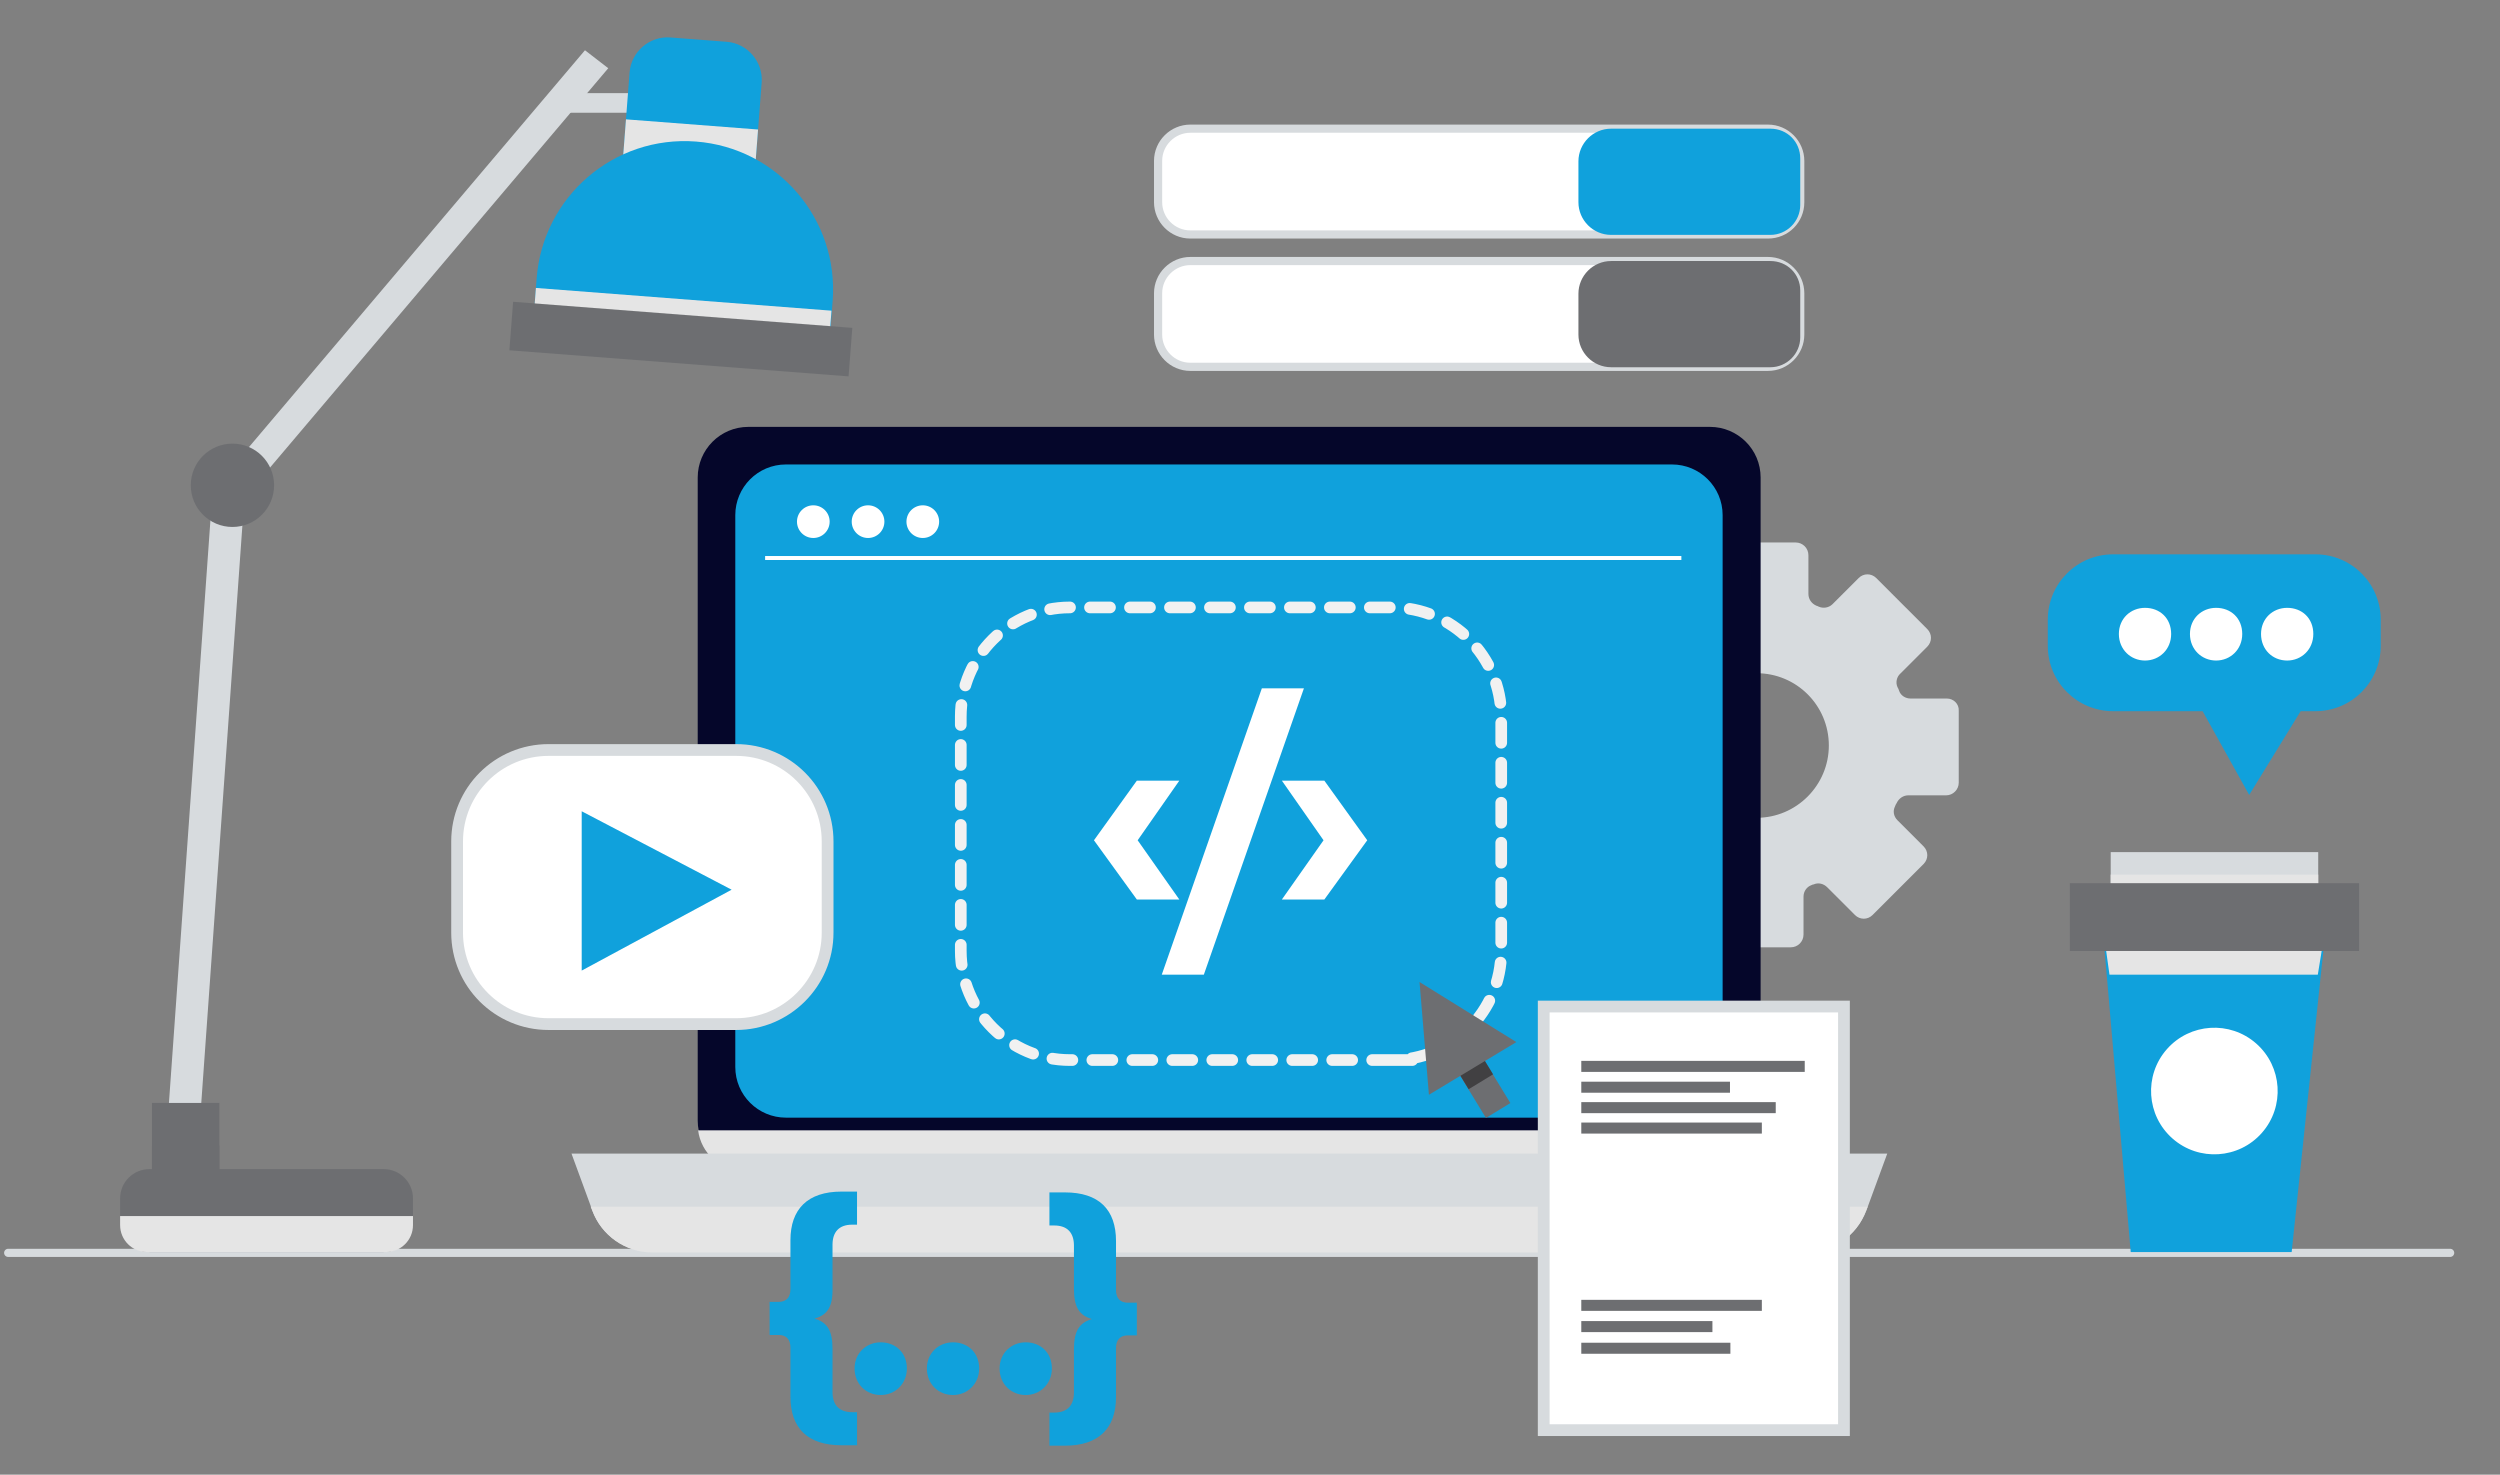 <svg id="eM1QdEiDyo21" xmlns="http://www.w3.org/2000/svg" xmlns:xlink="http://www.w3.org/1999/xlink" viewBox="0 0 612 361" shape-rendering="geometricPrecision" text-rendering="geometricPrecision"><rect x="0" y="0" width="612" height="361" fill="#808080" stroke="none"/><style><![CDATA[#eM1QdEiDyo25_tr {animation: eM1QdEiDyo25_tr__tr 3000ms linear infinite normal forwards}@keyframes eM1QdEiDyo25_tr__tr { 0% {transform: translate(429.902px,182.35px) rotate(0deg)} 100% {transform: translate(429.902px,182.35px) rotate(358.487deg)}} #eM1QdEiDyo237_ts {animation: eM1QdEiDyo237_ts__ts 3000ms linear infinite normal forwards}@keyframes eM1QdEiDyo237_ts__ts { 0% {transform: translate(157.25px,217.15px) scale(1,1)} 50% {transform: translate(157.25px,217.15px) scale(1.249,1.183)} 100% {transform: translate(157.25px,217.15px) scale(1,1)}} #eM1QdEiDyo252_tr {animation: eM1QdEiDyo252_tr__tr 3000ms linear infinite normal forwards}@keyframes eM1QdEiDyo252_tr__tr { 0% {transform: translate(172.3px,9.8px) rotate(4.397deg)} 50% {transform: translate(172.3px,9.8px) rotate(-6.377deg)} 100% {transform: translate(172.3px,9.8px) rotate(4.397deg)}} #eM1QdEiDyo263_to {animation: eM1QdEiDyo263_to__to 3000ms linear infinite normal forwards}@keyframes eM1QdEiDyo263_to__to { 0% {transform: translate(233.35px,322.8px);animation-timing-function: cubic-bezier(0,0,0.58,1)} 50% {transform: translate(257.45px,322.5px)} 100% {transform: translate(233.35px,322.8px)}} #eM1QdEiDyo267_ts {animation: eM1QdEiDyo267_ts__ts 3000ms linear infinite normal forwards}@keyframes eM1QdEiDyo267_ts__ts { 0% {transform: translate(414.65px,298.25px) scale(1,1)} 50% {transform: translate(414.65px,298.25px) scale(1.182,1.097)} 100% {transform: translate(414.65px,298.25px) scale(1,1)}} #eM1QdEiDyo287_to {animation: eM1QdEiDyo287_to__to 3000ms linear infinite normal forwards}@keyframes eM1QdEiDyo287_to__to { 0% {transform: translate(542.05px,165.15px)} 50% {transform: translate(540.677px,151.05px)} 100% {transform: translate(542.05px,165.15px)}}]]></style><g id="eM1QdEiDyo22"><line id="eM1QdEiDyo23" x1="2" y1="306.7" x2="599.8" y2="306.7" fill="none" stroke="rgb(215,219,222)" stroke-width="1.996" stroke-linecap="round" stroke-linejoin="round" stroke-miterlimit="10"/><g id="eM1QdEiDyo24"><g id="eM1QdEiDyo25_tr" transform="translate(429.902,182.35) rotate(0)"><g id="eM1QdEiDyo25" transform="translate(-429.902,-182.35)"><path id="eM1QdEiDyo26" d="M476.6,171L467.7,171C466.5,171,465.3,170.3,464.9,169.1C464.8,168.8,464.7,168.5,464.5,168.2C464,167.1,464.3,165.7,465.2,164.9L471.8,158.3C473,157.1,473,155.2,471.8,154L459.3,141.5C458.1,140.3,456.2,140.3,455,141.5L448.6,147.9C447.7,148.8,446.3,149,445.2,148.5C445,148.4,444.8,148.3,444.7,148.3C443.5,147.8,442.7,146.7,442.7,145.4L442.7,135.9C442.7,134.2,441.3,132.8,439.6,132.8L421.9,132.8C420.2,132.8,418.8,134.2,418.8,135.9L418.8,145.4C418.8,146.7,418,147.8,416.8,148.3C416.7,148.3,416.6,148.4,416.5,148.4C415.3,148.9,414,148.7,413.1,147.8L406.1,140.8C404.9,139.6,403,139.6,401.8,140.8L389,153.3C387.8,154.5,387.8,156.4,389,157.6L395.9,164.5C396.8,165.4,397,166.8,396.5,167.9C396.5,167.9,396.5,168,396.5,168C396,169.2,394.9,170,393.6,170L383.4,170C381.7,170,380.3,171.4,380.3,173.1L380.3,190.8C380.3,192.5,381.7,193.9,383.4,193.9L393.3,193.9C394.6,193.9,395.7,194.7,396.2,195.9C396.2,195.9,396.2,195.9,396.2,195.9C396.7,197.1,396.4,198.4,395.6,199.3L388.4,206.5C387.2,207.7,387.2,209.6,388.4,210.8L400.9,223.3C402.1,224.5,404,224.5,405.2,223.3L412,216.5C412.9,215.6,414.3,215.4,415.5,215.9C415.6,215.9,415.6,215.9,415.7,216C416.8,216.5,417.6,217.6,417.6,218.8L417.6,228.8C417.6,230.5,419,231.9,420.7,231.9L438.4,231.9C440.1,231.9,441.5,230.5,441.5,228.8L441.5,219.5C441.5,218.2,442.3,217.1,443.4,216.7C443.6,216.6,443.8,216.5,444,216.5C445.1,216,446.4,216.3,447.3,217.2L454.1,224C455.3,225.2,457.2,225.2,458.4,224L470.9,211.5C472.1,210.3,472.1,208.4,470.9,207.2L464.5,200.8C463.6,199.9,463.3,198.6,463.9,197.4C464,197.1,464.1,196.9,464.3,196.6C464.8,195.5,465.9,194.7,467.1,194.7L476.4,194.7C478.1,194.7,479.5,193.3,479.5,191.6L479.5,174C479.6,172.3,478.2,171,476.6,171ZM430,200.2C420.2,200.2,412.3,192.3,412.3,182.5C412.3,172.7,420.2,164.8,430,164.8C439.8,164.8,447.7,172.7,447.7,182.5C447.7,192.2,439.8,200.2,430,200.2Z" fill="rgb(215,219,222)" stroke="none" stroke-width="1"/></g></g><g id="eM1QdEiDyo27"><g id="eM1QdEiDyo28"><g id="eM1QdEiDyo29"><path id="eM1QdEiDyo210" d="M418.6,286.7L183.2,286.7C176.4,286.7,170.8,281.2,170.8,274.3L170.8,116.9C170.8,110.1,176.3,104.5,183.2,104.5L418.6,104.5C425.4,104.5,431,110,431,116.9L431,274.3C431,281.1,425.5,286.7,418.6,286.7Z" fill="rgb(5,6,42)" stroke="none" stroke-width="1"/><g id="eM1QdEiDyo211"><path id="eM1QdEiDyo212" d="M170.9,276.7C171.6,282.3,176.4,286.7,182.2,286.7L419.7,286.7C425.5,286.7,430.3,282.3,431,276.7L170.9,276.7Z" fill="rgb(229,229,229)" stroke="none" stroke-width="1"/></g></g><path id="eM1QdEiDyo213" d="M409.3,273.6L192.4,273.6C185.6,273.6,180,268.1,180,261.2L180,126.1C180,119.3,185.5,113.7,192.4,113.7L409.3,113.7C416.1,113.7,421.7,119.2,421.7,126.1L421.7,261.2C421.7,268,416.2,273.6,409.3,273.6Z" fill="rgb(16,161,220)" stroke="none" stroke-width="1"/><g id="eM1QdEiDyo214"><circle id="eM1QdEiDyo215" r="4" transform="matrix(1 0 0 1 199.1 127.7)" fill="rgb(255,255,255)" stroke="none" stroke-width="1"/><circle id="eM1QdEiDyo216" r="4" transform="matrix(1 0 0 1 212.5 127.7)" fill="rgb(255,255,255)" stroke="none" stroke-width="1"/><circle id="eM1QdEiDyo217" r="4" transform="matrix(1 0 0 1 225.9 127.7)" fill="rgb(255,255,255)" stroke="none" stroke-width="1"/><line id="eM1QdEiDyo218" x1="187.3" y1="136.6" x2="411.6" y2="136.6" fill="none" stroke="rgb(255,255,255)" stroke-width="0.973" stroke-miterlimit="10"/></g><g id="eM1QdEiDyo219"><path id="eM1QdEiDyo220" d="M340.8,259.5L261.9,259.5C247.2,259.5,235.2,247.5,235.2,232.8L235.2,175.4C235.2,160.7,247.2,148.7,261.9,148.7L340.8,148.7C355.5,148.7,367.5,160.7,367.5,175.4L367.5,232.8C367.5,247.6,355.6,259.5,340.8,259.5C340.8,259.5,355.6,259.5,340.8,259.5Z" fill="none" stroke="rgb(241,241,241)" stroke-width="2.858" stroke-linecap="round" stroke-linejoin="round" stroke-dasharray="4.893,4.893,4.893,4.893,4.893,4.893"/></g><g id="eM1QdEiDyo221"><path id="eM1QdEiDyo222" d="M267.8,205.7L278.3,191.1L288.7,191.1L278.5,205.7L288.7,220.2L278.3,220.2L267.8,205.7Z" fill="rgb(255,255,255)" stroke="none" stroke-width="1"/><path id="eM1QdEiDyo223" d="M308.9,168.5L319.2,168.5L294.7,238.6L284.4,238.6L308.9,168.5Z" fill="rgb(255,255,255)" stroke="none" stroke-width="1"/><path id="eM1QdEiDyo224" d="M313.8,220.2L324,205.7L313.8,191.1L324.2,191.1L334.7,205.7L324.2,220.2L313.8,220.2Z" fill="rgb(255,255,255)" stroke="none" stroke-width="1"/></g><g id="eM1QdEiDyo225"><rect id="eM1QdEiDyo226" width="7" height="14.5" rx="0" ry="0" transform="matrix(0.854 -0.521 0.521 0.854 356.206 261.292)" fill="rgb(109,110,113)" stroke="none" stroke-width="1"/><g id="eM1QdEiDyo227"><g id="eM1QdEiDyo228"><rect id="eM1QdEiDyo229" width="7" height="6.3" rx="0" ry="0" transform="matrix(0.854 -0.521 0.521 0.854 356.242 261.263)" fill="rgb(65,64,66)" stroke="none" stroke-width="1"/></g></g><polygon id="eM1QdEiDyo230" points="347.5,240.4 349.8,268 371.2,255.1" fill="rgb(109,110,113)" stroke="none" stroke-width="1"/></g></g><g id="eM1QdEiDyo231"><path id="eM1QdEiDyo232" d="M442.2,306.5L159.6,306.5C153.1,306.5,147.2,302.4,145,296.3L139.9,282.4L462,282.4L456.9,296.3C454.5,302.5,448.7,306.5,442.2,306.5Z" fill="rgb(215,219,222)" stroke="none" stroke-width="1"/><g id="eM1QdEiDyo233"><g id="eM1QdEiDyo234"><path id="eM1QdEiDyo235" d="M144.6,295.4L145,296.4C147.3,302.5,153.1,306.6,159.6,306.6L442.2,306.6C448.7,306.6,454.6,302.5,456.8,296.4L457.2,295.4L144.6,295.4Z" fill="rgb(229,229,229)" stroke="none" stroke-width="1"/></g></g></g></g></g><g id="eM1QdEiDyo236"><g id="eM1QdEiDyo237_ts" transform="translate(157.25,217.15) scale(1,1)"><g id="eM1QdEiDyo237" transform="translate(-157.25,-217.15)"><path id="eM1QdEiDyo238" d="M180.2,250.7L134.3,250.7C121.9,250.7,111.9,240.7,111.9,228.3L111.9,206C111.9,193.6,121.9,183.6,134.3,183.6L180.2,183.6C192.6,183.6,202.6,193.6,202.6,206L202.6,228.3C202.6,240.7,192.5,250.7,180.2,250.7Z" fill="rgb(255,255,255)" stroke="rgb(215,219,222)" stroke-width="2.881" stroke-miterlimit="10"/><polygon id="eM1QdEiDyo239" points="179.1,217.8 142.4,198.6 142.4,237.6" fill="rgb(16,161,220)" stroke="none" stroke-width="1"/></g></g><g id="eM1QdEiDyo240"><rect id="eM1QdEiDyo241" width="7.9" height="153.8" rx="0" ry="0" transform="matrix(0.997 0.071 -0.071 0.997 52.001 120.51)" fill="rgb(215,219,222)" stroke="none" stroke-width="1"/><rect id="eM1QdEiDyo242" width="32.8" height="4.8" rx="0" ry="0" transform="matrix(1 0 0 1 139.1 22.8)" fill="rgb(215,219,222)" stroke="none" stroke-width="1"/><g id="eM1QdEiDyo243"><polygon id="eM1QdEiDyo244" points="60.9,120.6 148.9,16.7 143.2,12.3 51.5,120.6" fill="rgb(215,219,222)" stroke="none" stroke-width="1"/></g><g id="eM1QdEiDyo245"><rect id="eM1QdEiDyo246" width="16.5" height="21.4" rx="0" ry="0" transform="matrix(1 0 0 1 37.2 270)" fill="rgb(109,110,113)" stroke="none" stroke-width="1"/><g id="eM1QdEiDyo247"><rect id="eM1QdEiDyo248" width="16.5" height="11" rx="0" ry="0" transform="matrix(1 0 0 1 37.2 280.4)" fill="rgb(109,110,113)" stroke="none" stroke-width="1"/></g></g><path id="eM1QdEiDyo249" d="M93.9,306.5L36.6,306.5C32.6,306.5,29.4,303.3,29.4,299.3L29.4,293.4C29.4,289.4,32.6,286.2,36.6,286.2L93.9,286.2C97.9,286.2,101.1,289.4,101.1,293.4L101.1,299.3C101.1,303.3,97.9,306.5,93.9,306.5Z" fill="rgb(109,110,113)" stroke="none" stroke-width="1"/><g id="eM1QdEiDyo250"><path id="eM1QdEiDyo251" d="M29.4,297.7L29.4,299.9C29.4,303.5,32.3,306.5,36,306.5L94.5,306.5C98.1,306.5,101.1,303.6,101.1,299.9L101.1,297.7L29.4,297.7Z" fill="rgb(229,229,229)" stroke="none" stroke-width="1"/></g><g id="eM1QdEiDyo252_tr" transform="translate(172.3,9.8) rotate(4.397)"><g id="eM1QdEiDyo252" transform="scale(1.001,1.001) translate(-172.3,-9.8)"><g id="eM1QdEiDyo253"><path id="eM1QdEiDyo254" d="M187.2,44.5L154.8,44.5L154.8,19.1C154.8,14,159,9.8,164.1,9.8L177.9,9.8C183,9.8,187.2,14,187.2,19.1L187.2,44.5Z" fill="rgb(16,161,220)" stroke="none" stroke-width="1"/><g id="eM1QdEiDyo255"><rect id="eM1QdEiDyo256" width="32.4" height="13.9" rx="0" ry="0" transform="matrix(1 0 0 1 154.8 30.6)" fill="rgb(229,229,229)" stroke="none" stroke-width="1"/></g></g><path id="eM1QdEiDyo257" d="M208.6,85L136,85L136,71C136,51,152.2,34.7,172.3,34.7L172.3,34.7C192.3,34.7,208.6,50.9,208.6,71L208.6,85Z" fill="rgb(16,161,220)" stroke="none" stroke-width="1"/><g id="eM1QdEiDyo258"><rect id="eM1QdEiDyo259" width="72.5" height="11.6" rx="0" ry="0" transform="matrix(1 0 0 1 136 73.4)" fill="rgb(229,229,229)" stroke="none" stroke-width="1"/></g><rect id="eM1QdEiDyo260" width="83.2" height="11.9" rx="0" ry="0" transform="matrix(1 0 0 1 130.7 77.2)" fill="rgb(109,110,113)" stroke="none" stroke-width="1"/></g></g><circle id="eM1QdEiDyo261" r="10.2" transform="matrix(1 0 0 1 56.9 118.8)" fill="rgb(109,110,113)" stroke="none" stroke-width="1"/></g></g><g id="eM1QdEiDyo262"><g id="eM1QdEiDyo263_to" transform="translate(233.35,322.8)"><g id="eM1QdEiDyo263" transform="translate(-233.35,-322.8)"><path id="eM1QdEiDyo264" d="M199.4,322.8C202.5,323.7,203.8,325.7,203.8,330.2L203.8,340.8C203.8,343.9,205.4,345.7,208.6,345.7L209.8,345.7L209.8,353.8L206,353.8C197.7,353.8,193.5,349.6,193.5,341.9L193.5,329.9C193.5,327.8,192.4,326.8,190.6,326.8L188.4,326.8L188.4,318.7L190.6,318.7C192.4,318.7,193.5,317.7,193.5,315.6L193.5,303.6C193.5,296,197.7,291.7,206,291.7L209.8,291.7L209.8,299.8L208.6,299.8C205.4,299.8,203.8,301.6,203.8,304.7L203.8,315.3C203.9,320,202.5,321.9,199.4,322.8Z" fill="rgb(16,161,220)" stroke="none" stroke-width="1"/><path id="eM1QdEiDyo265" d="M209.2,335C209.2,331.2,212.1,328.6,215.6,328.6C219.2,328.6,222,331.1,222,335C222,338.8,219.1,341.5,215.6,341.5C212,341.5,209.2,338.8,209.2,335ZM226.9,335C226.9,331.2,229.8,328.6,233.3,328.6C236.9,328.6,239.7,331.1,239.7,335C239.7,338.8,236.8,341.5,233.3,341.5C229.7,341.5,226.9,338.8,226.9,335ZM244.7,335C244.7,331.2,247.6,328.6,251.1,328.6C254.7,328.6,257.5,331.1,257.5,335C257.5,338.8,254.6,341.5,251.1,341.5C247.5,341.5,244.7,338.8,244.7,335Z" fill="rgb(16,161,220)" stroke="none" stroke-width="1"/><path id="eM1QdEiDyo266" d="M278.3,318.8L278.3,326.9L276.1,326.9C274.3,326.9,273.2,327.9,273.2,330L273.2,342C273.2,349.6,269,353.9,260.7,353.9L256.9,353.9L256.9,345.8L258.1,345.8C261.3,345.8,262.9,344,262.9,340.9L262.9,330.3C262.9,325.7,264.3,323.8,267.3,322.9C264.2,322,262.9,320,262.9,315.5L262.9,304.9C262.9,301.8,261.3,300,258.1,300L256.9,300L256.9,291.9L260.7,291.9C269,291.9,273.2,296.1,273.2,303.8L273.2,315.8C273.2,317.9,274.3,318.9,276.1,318.9L278.3,318.9Z" fill="rgb(16,161,220)" stroke="none" stroke-width="1"/></g></g><g id="eM1QdEiDyo267_ts" transform="translate(414.65,298.25) scale(1,1)"><g id="eM1QdEiDyo267" transform="translate(-414.65,-298.25)"><rect id="eM1QdEiDyo268" width="73.5" height="103.7" rx="0" ry="0" transform="matrix(1 0 0 1 377.9 246.4)" fill="rgb(255,255,255)" stroke="rgb(215,219,222)" stroke-width="2.881" stroke-miterlimit="10"/><rect id="eM1QdEiDyo269" width="54.7" height="2.7" rx="0" ry="0" transform="matrix(1 0 0 1 387.1 259.7)" fill="rgb(109,110,113)" stroke="none" stroke-width="1"/><rect id="eM1QdEiDyo270" width="36.4" height="2.7" rx="0" ry="0" transform="matrix(1 0 0 1 387.1 264.8)" fill="rgb(109,110,113)" stroke="none" stroke-width="1"/><rect id="eM1QdEiDyo271" width="47.6" height="2.7" rx="0" ry="0" transform="matrix(1 0 0 1 387.1 269.8)" fill="rgb(109,110,113)" stroke="none" stroke-width="1"/><rect id="eM1QdEiDyo272" width="44.2" height="2.7" rx="0" ry="0" transform="matrix(1 0 0 1 387.1 274.8)" fill="rgb(109,110,113)" stroke="none" stroke-width="1"/><rect id="eM1QdEiDyo273" width="44.2" height="2.7" rx="0" ry="0" transform="matrix(1 0 0 1 387.1 318.2)" fill="rgb(109,110,113)" stroke="none" stroke-width="1"/><rect id="eM1QdEiDyo274" width="32.1" height="2.7" rx="0" ry="0" transform="matrix(1 0 0 1 387.1 323.4)" fill="rgb(109,110,113)" stroke="none" stroke-width="1"/><rect id="eM1QdEiDyo275" width="36.5" height="2.7" rx="0" ry="0" transform="matrix(1 0 0 1 387.1 328.7)" fill="rgb(109,110,113)" stroke="none" stroke-width="1"/></g></g></g><g id="eM1QdEiDyo276"><g id="eM1QdEiDyo277"><g id="eM1QdEiDyo278"><path id="eM1QdEiDyo279" d="M432.8,57.4L291.4,57.4C287,57.4,283.5,53.8,283.5,49.5L283.5,39.4C283.5,35,287.1,31.5,291.4,31.5L432.8,31.5C437.2,31.5,440.7,35.1,440.7,39.4L440.7,49.5C440.7,53.9,437.2,57.4,432.8,57.4Z" fill="rgb(255,255,255)" stroke="rgb(215,219,222)" stroke-width="2" stroke-miterlimit="10"/><g id="eM1QdEiDyo280"><path id="eM1QdEiDyo281" d="M433.4,31.5L394.4,31.5C390,31.5,386.4,35.1,386.4,39.5L386.4,49.5C386.4,53.9,390,57.5,394.4,57.5L433.4,57.5C437.4,57.5,440.7,54.2,440.7,50.2L440.7,38.8C440.7,34.7,437.5,31.5,433.4,31.5Z" fill="rgb(16,161,220)" stroke="none" stroke-width="1"/></g></g><g id="eM1QdEiDyo282"><path id="eM1QdEiDyo283" d="M432.8,89.8L291.4,89.8C287,89.8,283.5,86.2,283.5,81.9L283.5,71.8C283.5,67.4,287.1,63.9,291.4,63.9L432.8,63.9C437.2,63.9,440.7,67.5,440.7,71.8L440.7,81.9C440.7,86.2,437.2,89.8,432.8,89.8Z" fill="rgb(255,255,255)" stroke="rgb(215,219,222)" stroke-width="2" stroke-miterlimit="10"/><g id="eM1QdEiDyo284"><path id="eM1QdEiDyo285" d="M433.4,63.9L394.4,63.9C390,63.9,386.4,67.5,386.4,71.9L386.4,81.9C386.4,86.3,390,89.9,394.4,89.9L433.4,89.9C437.4,89.9,440.7,86.6,440.7,82.6L440.7,71.1C440.7,67.1,437.5,63.9,433.4,63.9Z" fill="rgb(109,110,113)" stroke="none" stroke-width="1"/></g></g></g><g id="eM1QdEiDyo286"><g id="eM1QdEiDyo287_to" transform="translate(542.05,165.15)"><g id="eM1QdEiDyo287" transform="translate(-542.05,-165.15)"><path id="eM1QdEiDyo288" d="M566.8,135.7L517.3,135.7C508.4,135.7,501.3,142.9,501.3,151.7L501.3,158.1C501.3,167,508.5,174.1,517.3,174.1L539.2,174.1L550.6,194.6L563.2,174.1L566.8,174.1C575.7,174.1,582.8,166.9,582.8,158.1L582.8,151.7C582.8,142.9,575.7,135.7,566.8,135.7Z" fill="rgb(16,161,220)" stroke="none" stroke-width="1"/><g id="eM1QdEiDyo289"><path id="eM1QdEiDyo290" d="M518.7,155.2C518.7,151.4,521.6,148.8,525.1,148.8C528.7,148.8,531.5,151.3,531.5,155.2C531.5,159,528.6,161.7,525.1,161.7C521.6,161.7,518.7,159,518.7,155.2Z" fill="rgb(255,255,255)" stroke="none" stroke-width="1"/><path id="eM1QdEiDyo291" d="M536.1,155.2C536.1,151.4,539,148.8,542.5,148.8C546.1,148.8,548.9,151.3,548.9,155.2C548.9,159,546,161.7,542.5,161.7C539,161.7,536.1,159,536.1,155.2Z" fill="rgb(255,255,255)" stroke="none" stroke-width="1"/><path id="eM1QdEiDyo292" d="M553.5,155.2C553.5,151.4,556.4,148.8,559.9,148.8C563.5,148.8,566.3,151.3,566.3,155.2C566.3,159,563.4,161.7,559.9,161.7C556.3,161.7,553.5,159,553.5,155.2Z" fill="rgb(255,255,255)" stroke="none" stroke-width="1"/></g></g></g><g id="eM1QdEiDyo293"><g id="eM1QdEiDyo294"><g id="eM1QdEiDyo295"><rect id="eM1QdEiDyo296" width="50.8" height="16.6" rx="0" ry="0" transform="matrix(1 0 0 1 516.7 208.6)" fill="rgb(215,219,222)" stroke="none" stroke-width="1"/><rect id="eM1QdEiDyo297" width="50.8" height="11.2" rx="0" ry="0" transform="matrix(1 0 0 1 516.7 214.1)" fill="rgb(229,229,229)" stroke="none" stroke-width="1"/></g><polygon id="eM1QdEiDyo298" points="561,306.5 521.6,306.5 514.6,225.7 569.5,225.7" fill="rgb(16,161,220)" stroke="none" stroke-width="1"/><g id="eM1QdEiDyo299"><g id="eM1QdEiDyo2100"><g id="eM1QdEiDyo2101"><polygon id="eM1QdEiDyo2102" points="569.5,225.7 514.6,225.7 516.4,238.6 567.4,238.6" fill="rgb(229,229,229)" stroke="none" stroke-width="1"/></g></g></g><rect id="eM1QdEiDyo2103" width="70.8" height="16.6" rx="0" ry="0" transform="matrix(1 0 0 1 506.7 216.2)" fill="rgb(109,110,113)" stroke="none" stroke-width="1"/></g><ellipse id="eM1QdEiDyo2104" rx="15.5" ry="15.5" transform="matrix(0.66 -0.751 0.751 0.66 542.077 267.084)" fill="rgb(255,255,255)" stroke="none" stroke-width="1"/></g></g></g></g></svg>
